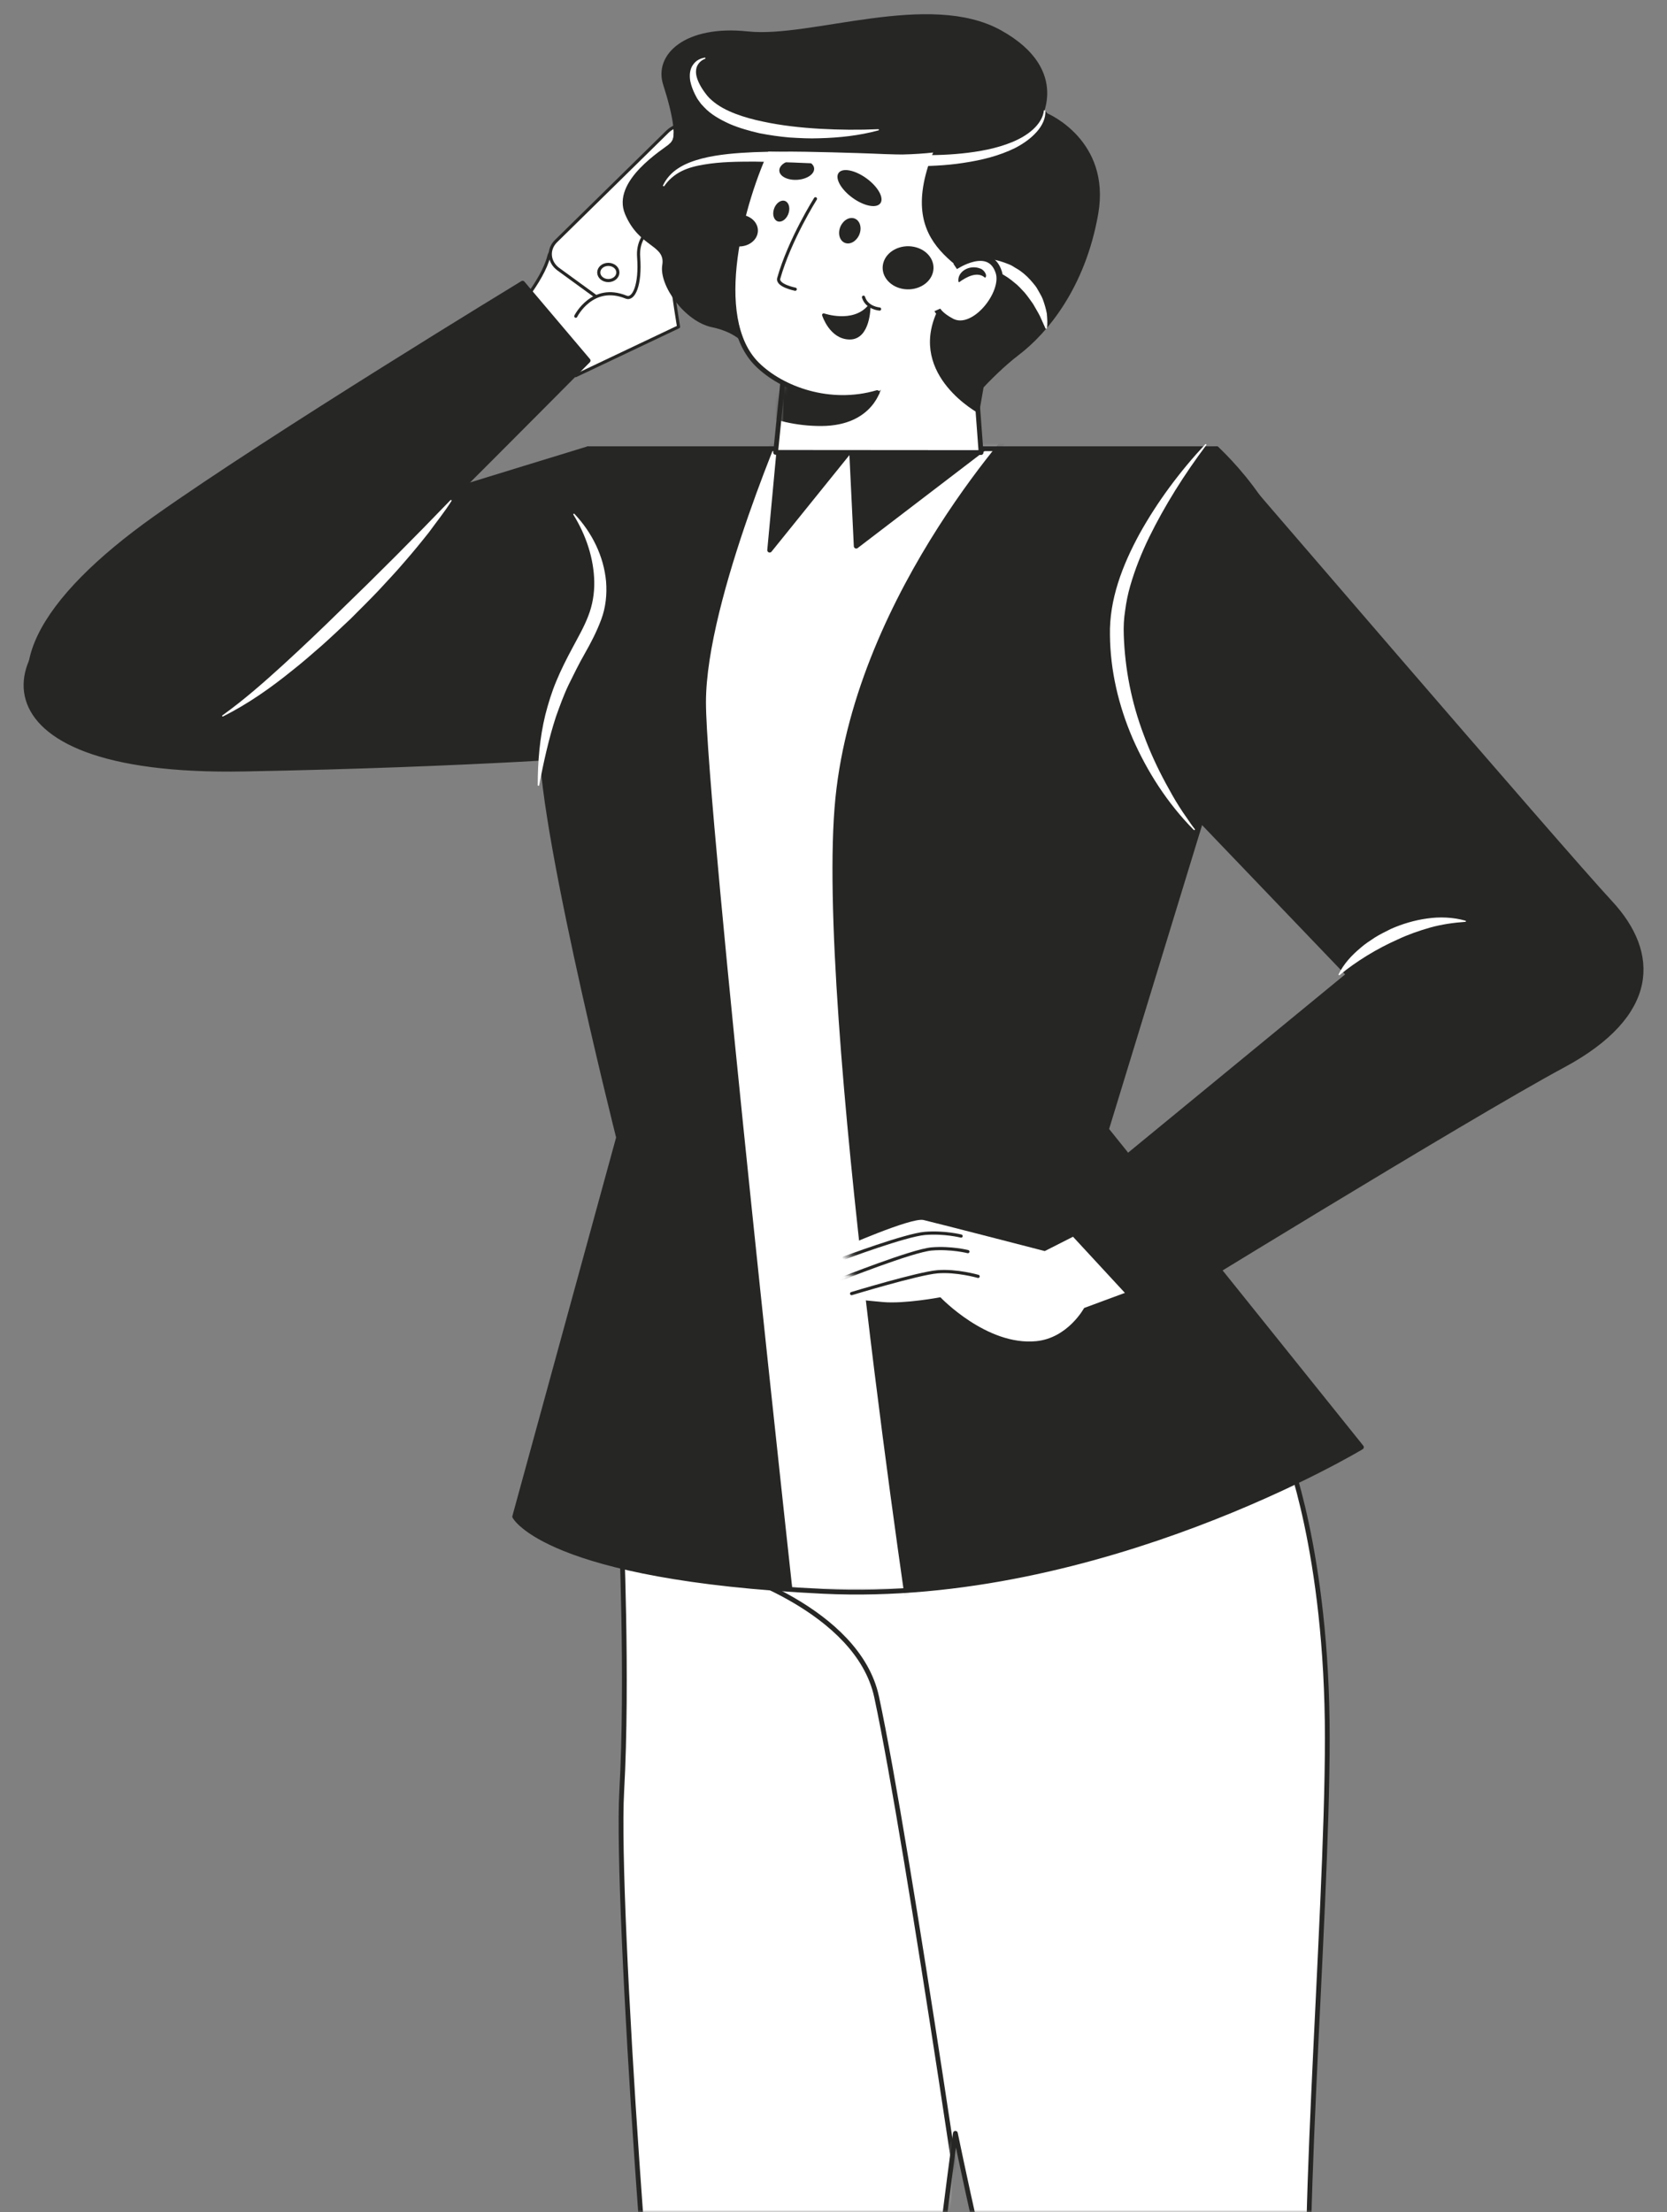 <svg width="386" height="512" viewBox="0 0 386 512" fill="none" xmlns="http://www.w3.org/2000/svg">
<rect x="0" y="0" width="386" height="512" fill="#808080" stroke="none"/>
<mask id="mask0_1280_596" style="mask-type:alpha" maskUnits="userSpaceOnUse" x="0" y="0" width="386" height="512">
<rect width="386" height="512" transform="matrix(-1 0 0 1 386 0)" fill="#26353B"/>
</mask>
<g mask="url(#mask0_1280_596)">
<path d="M134.134 79.74C136.962 79.662 141.556 76.435 145.721 72.89C149.891 69.345 152.557 64.522 152.557 64.522C152.557 64.522 165.13 59.801 168.836 58.721C172.543 57.641 174.581 54.297 174.581 54.297L155.355 47.503C155.355 47.503 128.601 53.256 127.101 59.267C125.602 65.275 118.508 73.037 118.508 73.037C118.508 73.037 129.541 79.87 134.134 79.74Z" fill="white" stroke="#262725" stroke-width="0.723" stroke-linecap="round" stroke-linejoin="round"/>
<path d="M129.232 55.532C129.232 55.532 145.357 43.013 149.027 42.899C152.699 42.785 165.722 41.491 165.722 41.491C165.722 41.491 162.487 45.497 156.161 47.272C149.831 49.044 146.674 50.697 146.674 50.697L142.76 55.112" fill="white"/>
<path d="M129.232 55.532C129.232 55.532 145.357 43.013 149.027 42.899C152.699 42.785 165.722 41.491 165.722 41.491C165.722 41.491 162.487 45.497 156.161 47.272C149.831 49.044 146.674 50.697 146.674 50.697L142.76 55.112" stroke="#262725" stroke-width="0.723" stroke-linecap="round" stroke-linejoin="round"/>
<path d="M138.895 56.485C149.016 57.36 152.558 64.522 152.558 64.522" stroke="#262725" stroke-width="0.723" stroke-linecap="round" stroke-linejoin="round"/>
<path d="M150.33 60.772C154.911 59.739 159.184 58.578 164.015 58.051C167.323 57.709 170.28 56.657 173.238 55.605" stroke="#262725" stroke-width="0.813" stroke-linecap="round" stroke-linejoin="round"/>
<path d="M145.92 54.365C150.908 51.639 171.735 55.072 174.582 54.298" stroke="#262725" stroke-width="0.813" stroke-linecap="round" stroke-linejoin="round"/>
<path d="M176.488 45.767C178.393 43.795 178.052 40.855 175.732 39.235L162.362 29.897C160.042 28.277 156.535 28.529 154.57 30.458L128.744 55.809C126.779 57.738 127.038 60.674 129.32 62.334L143.481 72.635C145.763 74.295 149.188 74.039 151.093 72.067L176.488 45.767Z" fill="white"/>
<path d="M176.488 45.767C178.393 43.795 178.052 40.855 175.732 39.235L162.362 29.897C160.042 28.277 156.535 28.529 154.57 30.458L128.744 55.809C126.779 57.738 127.038 60.674 129.32 62.334L143.481 72.635C145.763 74.295 149.188 74.039 151.093 72.067L176.488 45.767Z" stroke="#262725" stroke-width="0.723" stroke-linecap="round" stroke-linejoin="round"/>
<path d="M138.645 63.069C138.645 64.105 139.635 64.946 140.858 64.946C142.081 64.946 143.072 64.105 143.072 63.069C143.072 62.032 142.081 61.191 140.858 61.191C139.635 61.191 138.645 62.032 138.645 63.069Z" fill="white" stroke="#262725" stroke-width="0.723" stroke-linecap="round" stroke-linejoin="round"/>
<path d="M133.322 86.938L157.122 75.652C155.525 66.004 153.714 51.228 153.714 51.228C153.714 51.228 147.394 53.02 147.881 59.51C148.368 66.002 146.711 69.482 144.992 68.779C137.133 65.561 133.322 73.194 133.322 73.194" fill="white"/>
<path d="M133.322 86.938L157.122 75.652C155.525 66.004 153.714 51.228 153.714 51.228C153.714 51.228 147.394 53.02 147.881 59.51C148.368 66.002 146.711 69.482 144.992 68.779C137.133 65.561 133.322 73.194 133.322 73.194" stroke="#262725" stroke-width="0.723" stroke-linecap="round" stroke-linejoin="round"/>
<path d="M297.751 335.582C297.751 335.582 307.342 359.236 307.342 402.32C307.342 445.404 299.938 529.615 304.311 547.535C308.684 565.455 322.531 601.914 324.718 634.665C326.904 667.415 324.718 770.611 324.718 770.611L332.007 794.093C332.007 794.093 314.515 834.876 297.751 837.966C280.987 841.057 288.276 829.625 288.276 829.625C288.276 829.625 299.938 800.89 294.835 768.139C289.733 735.389 242.358 578.433 235.798 555.569C229.239 532.704 221.222 493.774 221.222 493.774C221.222 493.774 212.475 558.657 212.475 574.724C212.475 590.791 231.425 643.934 227.052 684.1C223.812 713.866 216.848 768.759 218.306 778.029C219.763 787.298 223.043 811.705 223.043 811.705C223.043 811.705 201.038 816.136 192.067 829.625C178.245 850.409 162.913 837.967 162.913 837.967C162.913 837.967 188.423 799.656 186.237 769.995C184.05 740.334 158.54 592.026 154.896 577.813C151.252 563.601 142.506 440.551 143.963 414.638C145.42 388.726 143.801 352.885 143.801 352.885L297.751 335.582Z" fill="white"/>
<mask id="mask1_1280_596" style="mask-type:luminance" maskUnits="userSpaceOnUse" x="143" y="335" width="190" height="507">
<path d="M297.751 335.581C297.751 335.581 307.342 359.235 307.342 402.319C307.342 445.404 299.938 529.615 304.311 547.535C308.684 565.455 322.531 601.914 324.718 634.664C326.904 667.415 324.718 770.611 324.718 770.611L332.007 794.092C332.007 794.092 314.515 834.876 297.751 837.966C280.987 841.056 288.276 829.625 288.276 829.625C288.276 829.625 299.938 800.889 294.835 768.139C289.733 735.388 242.358 578.432 235.798 555.568C229.239 532.704 221.222 493.774 221.222 493.774C221.222 493.774 212.475 558.657 212.475 574.724C212.475 590.791 231.425 643.934 227.052 684.1C223.812 713.865 216.848 768.759 218.306 778.028C219.763 787.297 223.043 811.705 223.043 811.705C223.043 811.705 201.038 816.135 192.067 829.625C178.245 850.408 162.913 837.967 162.913 837.967C162.913 837.967 188.423 799.656 186.237 769.994C184.05 740.333 158.54 592.025 154.896 577.813C151.252 563.601 142.506 440.551 143.963 414.637C145.42 388.725 143.801 352.884 143.801 352.884L297.751 335.581Z" fill="white"/>
</mask>
<g mask="url(#mask1_1280_596)">
<path d="M168.016 363.391C168.016 363.391 198.611 372.386 202.985 392.778C210.453 427.602 227.053 542.592 227.053 542.592" fill="white"/>
<path d="M168.016 363.391C168.016 363.391 198.611 372.386 202.985 392.778C210.453 427.602 227.053 542.592 227.053 542.592" stroke="#262725" stroke-width="1.108" stroke-linecap="round" stroke-linejoin="round"/>
</g>
<path d="M297.751 335.582C297.751 335.582 307.342 359.236 307.342 402.32C307.342 445.404 299.938 529.615 304.311 547.535C308.684 565.455 322.531 601.914 324.718 634.665C326.904 667.415 324.718 770.611 324.718 770.611L332.007 794.093C332.007 794.093 314.515 834.876 297.751 837.966C280.987 841.057 288.276 829.625 288.276 829.625C288.276 829.625 299.938 800.89 294.835 768.139C289.733 735.389 242.358 578.433 235.798 555.569C229.239 532.704 221.222 493.774 221.222 493.774C221.222 493.774 212.475 558.657 212.475 574.724C212.475 590.791 231.425 643.934 227.052 684.1C223.812 713.866 216.848 768.759 218.306 778.029C219.763 787.298 223.043 811.705 223.043 811.705C223.043 811.705 201.038 816.136 192.067 829.625C178.245 850.409 162.913 837.967 162.913 837.967C162.913 837.967 188.423 799.656 186.237 769.995C184.05 740.334 158.54 592.026 154.896 577.813C151.252 563.601 142.506 440.551 143.963 414.638C145.42 388.726 143.801 352.885 143.801 352.885L297.751 335.582Z" stroke="#262725" stroke-width="1.108" stroke-linecap="round" stroke-linejoin="round"/>
<path d="M280.985 180.481L256.205 261.432L315.242 334.966C315.242 334.966 254.747 371.425 190.608 368.335C126.469 365.246 119.18 351.033 119.18 351.033L143.232 263.286C143.232 263.286 122.824 182.335 125.739 168.741C128.655 155.146 141.045 137.226 141.045 137.226L136.18 103.857H281.714C281.714 103.857 302.122 122.396 297.749 138.462C293.376 154.528 280.985 180.481 280.985 180.481Z" fill="#262725"/>
<mask id="mask2_1280_596" style="mask-type:luminance" maskUnits="userSpaceOnUse" x="119" y="103" width="197" height="266">
<path d="M280.985 180.481L256.205 261.432L315.242 334.966C315.242 334.966 254.747 371.425 190.608 368.335C126.469 365.246 119.18 351.033 119.18 351.033L143.232 263.286C143.232 263.286 122.824 182.335 125.739 168.741C128.655 155.146 141.045 137.226 141.045 137.226L136.18 103.857H281.714C281.714 103.857 302.122 122.396 297.749 138.462C293.376 154.528 280.985 180.481 280.985 180.481Z" fill="white"/>
</mask>
<g mask="url(#mask2_1280_596)">
<path d="M237.905 95.823C237.905 95.823 198.834 136.606 193.994 184.805C189.153 233.004 211.839 381.927 211.839 381.927L184.05 378.219C184.05 378.219 162.914 186.659 162.914 162.559C162.914 138.459 182.593 93.968 182.593 93.968L237.905 95.823Z" fill="white" stroke="#262725" stroke-width="1.108" stroke-linecap="round" stroke-linejoin="round"/>
<path d="M227.778 103.858L198.26 126.412L197.167 103.858L178.217 127.339L180.403 103.858H227.778Z" fill="#262725" stroke="#262725" stroke-width="1.108" stroke-linecap="round" stroke-linejoin="round"/>
</g>
<path d="M280.985 180.481L256.205 261.432L315.242 334.966C315.242 334.966 254.747 371.425 190.608 368.335C126.469 365.246 119.18 351.033 119.18 351.033L143.232 263.286C143.232 263.286 122.824 182.335 125.739 168.741C128.655 155.146 141.045 137.226 141.045 137.226L136.18 103.857H281.714C281.714 103.857 302.122 122.396 297.749 138.462C293.376 154.528 280.985 180.481 280.985 180.481Z" stroke="#262725" stroke-width="1.108" stroke-linecap="round" stroke-linejoin="round"/>
<path d="M136.182 103.857C136.182 103.857 44.989 131.742 25.889 138.151C-0.349 146.957 -9.825 179.236 56.501 178.009C109.881 177.021 143.801 174.301 143.801 174.301L148.337 125.482L136.182 103.857Z" fill="#262725" stroke="#262725" stroke-width="1.108" stroke-linecap="round" stroke-linejoin="round"/>
<path d="M121.008 65.544L136.185 83.464C136.185 83.464 71.809 148.348 59.419 159.471C47.029 170.593 28.516 180.992 13.72 169.15C-1.075 157.308 9.128 138.969 36.096 119.868C63.064 100.767 121.008 65.544 121.008 65.544Z" fill="#262725" stroke="#262725" stroke-width="1.108" stroke-linecap="round" stroke-linejoin="round"/>
<path d="M104.554 115.945C102.975 118.459 101.091 120.767 99.352 123.178C97.503 125.513 95.616 127.825 93.641 130.076C91.713 132.361 89.622 134.532 87.591 136.747C85.51 138.926 83.358 141.056 81.22 143.197C79 145.279 76.805 147.381 74.518 149.415C72.2 151.423 69.906 153.457 67.454 155.363C62.655 159.24 57.462 162.897 51.691 165.808L51.672 165.818C51.595 165.857 51.495 165.835 51.449 165.769C51.407 165.71 51.424 165.636 51.483 165.593C56.508 161.99 61.087 157.953 65.576 153.868C70.055 149.77 74.442 145.599 78.751 141.37C87.45 132.973 95.96 124.429 104.299 115.771C104.356 115.711 104.458 115.703 104.528 115.751C104.589 115.793 104.604 115.866 104.568 115.922L104.554 115.945Z" fill="white"/>
<path d="M133.043 118.971C137.133 123.329 139.802 128.761 140.34 134.604C140.569 137.495 140.277 140.576 139.21 143.407C138.16 146.221 136.822 148.788 135.44 151.215C134.046 153.643 132.867 156.064 131.673 158.482C130.514 160.91 129.616 163.413 128.713 165.942C127.053 171.03 125.899 176.325 124.842 181.749L124.837 181.772C124.823 181.847 124.739 181.898 124.65 181.886C124.57 181.874 124.514 181.816 124.514 181.749C124.518 176.311 124.959 170.85 126.259 165.506C126.94 162.842 127.748 160.197 128.829 157.626C129.898 155.054 131.161 152.542 132.493 150.069C133.803 147.589 135.231 145.156 136.208 142.59C137.208 140.034 137.649 137.339 137.604 134.642C137.494 129.25 135.721 123.884 132.759 119.111C132.717 119.043 132.748 118.959 132.828 118.923C132.898 118.892 132.984 118.908 133.032 118.96L133.043 118.971Z" fill="white"/>
<path d="M224.922 295.315C224.922 295.315 219.593 294.378 215.987 294.745C204.823 295.879 197.188 300.592 197.188 300.592C197.188 300.592 199.421 300.937 204.479 301.377C209.535 301.818 217.753 300.262 217.753 300.262C217.753 300.262 228.483 311.572 239.966 310.424C247.288 309.691 251.034 302.746 251.034 302.746L261.2 298.985L253.329 283.785L241.921 289.574C241.921 289.574 216.672 283.044 213.833 282.385C210.993 281.726 194.904 288.849 194.904 288.849C194.904 288.849 192.25 290.241 196.35 290.549C200.449 290.859 193.228 292.018 194.06 293.871C194.891 295.725 198.81 295.109 198.81 295.109C198.81 295.109 194.704 296.71 195.074 297.965C195.621 299.818 199.395 299.418 199.395 299.418" fill="white"/>
<mask id="mask3_1280_596" style="mask-type:luminance" maskUnits="userSpaceOnUse" x="193" y="282" width="69" height="29">
<path d="M224.922 295.315C224.922 295.315 219.593 294.378 215.987 294.745C204.823 295.879 197.188 300.592 197.188 300.592C197.188 300.592 199.421 300.937 204.479 301.377C209.535 301.818 217.753 300.262 217.753 300.262C217.753 300.262 228.483 311.572 239.966 310.424C247.288 309.691 251.034 302.746 251.034 302.746L261.2 298.985L253.329 283.785L241.921 289.574C241.921 289.574 216.672 283.044 213.833 282.385C210.993 281.726 194.904 288.849 194.904 288.849C194.904 288.849 192.25 290.241 196.35 290.549C200.449 290.859 193.228 292.018 194.06 293.871C194.891 295.725 198.81 295.109 198.81 295.109C198.81 295.109 194.704 296.71 195.074 297.965C195.621 299.818 199.395 299.418 199.395 299.418" fill="white"/>
</mask>
<g mask="url(#mask3_1280_596)">
<path d="M224.119 289.699C224.119 289.699 220.212 288.708 215.738 289.08C211.264 289.452 194.525 296.111 194.525 296.111" fill="white"/>
<path d="M224.119 289.699C224.119 289.699 220.212 288.708 215.738 289.08C211.264 289.452 194.525 296.111 194.525 296.111" stroke="#262725" stroke-width="0.739" stroke-linecap="round" stroke-linejoin="round"/>
<path d="M222.548 286.102C222.548 286.102 218.641 285.111 214.167 285.484C209.693 285.855 195.467 291.171 195.467 291.171" fill="white"/>
<path d="M222.548 286.102C222.548 286.102 218.641 285.111 214.167 285.484C209.693 285.855 195.467 291.171 195.467 291.171" stroke="#262725" stroke-width="0.739" stroke-linecap="round" stroke-linejoin="round"/>
</g>
<path d="M226.489 295.431C226.489 295.431 221.534 293.995 217.06 294.367C212.586 294.74 197.188 299.418 197.188 299.418" fill="white"/>
<path d="M226.489 295.431C226.489 295.431 221.534 293.995 217.06 294.367C212.586 294.74 197.188 299.418 197.188 299.418" stroke="#262725" stroke-width="0.739" stroke-linecap="round" stroke-linejoin="round"/>
<path d="M281.716 103.856C281.716 103.856 361.89 197.165 372.822 208.906C383.755 220.647 383.755 234.859 361.89 246.6C340.024 258.34 265.681 304.069 265.681 304.069L244.545 281.204L312.275 225.59L258.393 169.357C258.393 169.357 246.909 147.658 260.028 125.481C273.147 103.304 281.716 103.856 281.716 103.856Z" fill="#262725" stroke="#262725" stroke-width="1.108" stroke-linecap="round" stroke-linejoin="round"/>
<path d="M279.323 103.018C274.182 109.878 269.69 117.025 266.084 124.367C264.299 128.043 262.807 131.795 261.716 135.577C261.165 137.469 260.785 139.379 260.535 141.283C260.235 143.201 260.138 145.044 260.214 147C260.478 154.832 262 162.627 264.856 170.15C266.245 173.921 267.946 177.629 269.912 181.26C270.906 183.07 271.89 184.902 273.03 186.669C273.592 187.557 274.181 188.433 274.794 189.299C275.39 190.175 275.991 191.059 276.654 191.901L276.671 191.922C276.721 191.986 276.7 192.071 276.626 192.113C276.556 192.153 276.463 192.14 276.41 192.087C270.244 185.828 265.633 178.562 262.282 170.944C258.989 163.303 257.094 155.191 257.014 147.039C256.826 138.821 259.881 130.85 263.894 123.505C267.994 116.148 273.123 109.221 279.07 102.841C279.126 102.781 279.229 102.771 279.299 102.818C279.366 102.863 279.38 102.942 279.336 103L279.323 103.018Z" fill="white"/>
<path d="M309.969 225.495C311.126 223.111 312.956 221.141 315.023 219.407C316.034 218.509 317.193 217.764 318.346 217C319.519 216.263 320.795 215.645 322.06 215.014C324.664 213.865 327.492 213.003 330.431 212.6C333.356 212.173 336.443 212.287 339.287 213.091L339.339 213.106C339.422 213.13 339.468 213.206 339.44 213.277C339.419 213.33 339.364 213.365 339.302 213.369C336.55 213.566 333.814 213.955 331.188 214.688C328.571 215.427 326.012 216.326 323.6 217.468C321.157 218.556 318.802 219.795 316.561 221.17C314.327 222.549 312.172 224.043 310.207 225.686C310.144 225.739 310.043 225.738 309.981 225.685C309.935 225.646 309.924 225.588 309.947 225.539L309.969 225.495Z" fill="white"/>
<path d="M242.545 26.258C242.545 26.258 257.291 32.429 254.29 49.555C251.287 66.681 242.451 77.18 235.911 82.15C229.37 87.12 222.324 95.719 222.324 95.719L232.284 38.261L242.545 26.258Z" fill="#262725"/>
<path d="M179.596 104.711L227.166 104.748L225.414 81.222L182.439 76.71L179.596 104.711Z" fill="white"/>
<mask id="mask4_1280_596" style="mask-type:luminance" maskUnits="userSpaceOnUse" x="179" y="76" width="49" height="29">
<path d="M179.602 104.712L227.172 104.748L225.42 81.222L182.445 76.711L179.602 104.712Z" fill="white"/>
</mask>
<g mask="url(#mask4_1280_596)">
<path d="M204.096 89.643C204.096 89.643 202.378 98.531 190.248 98.604C178.117 98.675 170.145 92.733 170.145 92.733L184.488 82.377L204.096 89.643Z" fill="#262725"/>
</g>
<path d="M179.596 104.711L227.166 104.748L225.414 81.222L182.439 76.71L179.596 104.711Z" stroke="#262725" stroke-width="1.108" stroke-linecap="round" stroke-linejoin="round"/>
<path d="M220.428 77.637C222.589 74.506 224.573 70.784 226.299 66.392C239.325 33.257 236.333 21.761 214.873 14.642C199.776 9.634 185.902 17.125 177.874 33.853C171.905 46.297 164.321 73.489 175.354 84.364C181.099 90.026 192.169 94.078 203.107 90.874" fill="white"/>
<path d="M220.428 77.637C222.589 74.506 224.573 70.784 226.299 66.392C239.325 33.257 236.333 21.761 214.873 14.642C199.776 9.634 185.902 17.125 177.874 33.853C171.905 46.297 164.321 73.489 175.354 84.364C181.099 90.026 192.169 94.078 203.107 90.874" stroke="#262725" stroke-width="1.108" stroke-linecap="round" stroke-linejoin="round"/>
<path d="M188.821 46.009C188.821 46.009 182.85 55.459 180.324 64.405C179.846 66.103 184.135 66.941 184.135 66.941" stroke="#262725" stroke-width="0.739" stroke-linecap="round" stroke-linejoin="round"/>
<path d="M203.666 47.253C202.511 48.294 199.487 47.473 196.922 45.419C194.353 43.364 193.211 40.856 194.372 39.814C195.529 38.773 198.55 39.595 201.118 41.652C203.684 43.705 204.826 46.214 203.666 47.253Z" fill="#262725"/>
<path d="M180.463 39.611C180.615 40.904 182.54 41.797 184.764 41.608C186.986 41.419 188.663 40.216 188.509 38.924C188.356 37.629 186.431 36.736 184.209 36.925C181.984 37.114 180.308 38.318 180.463 39.611Z" fill="#262725"/>
<path d="M215.996 63.147C215.237 65.828 212.061 67.48 208.897 66.84C205.736 66.197 203.785 63.502 204.542 60.822C205.298 58.14 208.475 56.486 211.639 57.129C214.802 57.772 216.752 60.464 215.996 63.147Z" fill="#262725"/>
<path d="M172.167 49.785C174.5 50.258 175.934 52.245 175.378 54.224C174.819 56.199 172.477 57.419 170.145 56.945" fill="#262725"/>
<path d="M201.193 71.053C197.474 75.257 190.727 72.901 190.727 72.901C190.727 72.901 192.384 78.211 196.78 78.211C201.177 78.211 201.193 71.053 201.193 71.053Z" fill="#262725" stroke="#262725" stroke-width="0.739" stroke-linecap="round" stroke-linejoin="round"/>
<path d="M235.429 22.108C235.429 22.108 219.835 25.004 215.605 36.44C207.084 59.467 226.232 61.621 232.724 71.34C235.447 75.42 249.828 53.224 247.002 36.591C244.682 22.939 235.429 22.108 235.429 22.108Z" fill="#262725"/>
<path d="M221.34 61.896C223.409 60.256 226.452 59.679 229.371 60.022C230.857 60.147 232.251 60.632 233.59 61.169C234.295 61.41 234.817 61.845 235.437 62.184C236.059 62.53 236.588 62.939 237.101 63.365C238.142 64.226 238.95 65.19 239.733 66.169C240.124 66.662 240.362 67.205 240.679 67.718C240.981 68.232 241.268 68.759 241.474 69.303C241.868 70.391 242.204 71.493 242.399 72.602C242.491 73.742 242.586 74.862 242.433 76.015L242.121 76.1L240.799 73.16C240.313 72.198 239.729 71.274 239.2 70.33C238.566 69.438 237.941 68.533 237.226 67.69C236.458 66.88 235.735 66.036 234.812 65.354C233.104 63.889 231.019 62.704 228.67 62.132C226.342 61.556 223.776 61.519 221.463 62.154L221.34 61.896Z" fill="white"/>
<path d="M228.072 87.817L226.697 95.719C226.697 95.719 210.318 87.015 216.889 72.326C217.922 70.017 233.376 69.034 233.376 69.034L228.238 87.23" fill="#262725"/>
<path d="M221.178 61.675C221.178 61.675 229.109 56.331 231.265 62.992C232.842 67.857 225.514 77.151 220.335 74.415C217.61 72.976 217.055 71.727 217.055 71.727" fill="white"/>
<path d="M221.178 61.675C221.178 61.675 229.109 56.331 231.265 62.992C232.842 67.857 225.514 77.151 220.335 74.415C217.61 72.976 217.055 71.727 217.055 71.727" stroke="#262725" stroke-width="1.478" stroke-miterlimit="10"/>
<path d="M221.927 65.199C221.619 62.868 224.494 61.161 226.999 62.163C227.827 62.412 228.77 63.794 228.095 64.291C226.328 62.66 223.646 64.176 222.083 65.328L221.927 65.199Z" fill="#262725"/>
<path d="M194.437 52.926C193.984 54.53 194.665 56.045 195.958 56.309C197.252 56.571 198.669 55.482 199.122 53.877C199.576 52.273 198.895 50.757 197.599 50.495C196.307 50.233 194.891 51.322 194.437 52.926Z" fill="#262725"/>
<path d="M179.169 48.516C178.795 49.844 179.27 51.08 180.226 51.274C181.187 51.469 182.266 50.549 182.639 49.22C183.017 47.893 182.544 46.66 181.585 46.465C180.627 46.27 179.545 47.189 179.169 48.516Z" fill="#262725"/>
<path d="M199.947 68.791C200.703 71.318 203.666 71.531 203.666 71.531" stroke="#262725" stroke-width="0.739" stroke-linecap="round" stroke-linejoin="round"/>
<path d="M240.62 28.427C240.62 28.427 248.516 16.34 231.836 7.042C215.157 -2.256 187.803 8.838 173.2 7.275C158.595 5.711 151.32 12.635 153.565 19.623C155.813 26.614 156.885 32.565 155.027 33.289C153.172 34.011 184.592 35.801 207.12 35.782C227.833 35.764 240.62 28.427 240.62 28.427Z" fill="#262725"/>
<path d="M155.977 30.917C155.977 30.917 156.275 32.13 155.03 33.288C153.786 34.445 141.443 41.772 144.742 49.582C148.043 57.392 154.137 56.595 153.349 61.341C152.561 66.085 158.6 74.434 164.836 75.734C171.077 77.032 172.892 80.325 172.892 80.325C172.892 80.325 165.553 66.546 173.189 46.16C180.821 25.775 182.95 22.786 182.95 22.786L155.977 30.917Z" fill="#262725"/>
<path d="M242.047 25.547C242.201 27.361 241.303 29.151 239.984 30.598C238.669 32.067 236.96 33.259 235.127 34.219C231.395 36.075 227.251 37.086 223.13 37.692C218.999 38.356 214.834 38.458 210.706 38.504C206.597 38.455 202.63 38.31 198.595 38.21L186.582 37.74C182.592 37.547 178.615 37.468 174.671 37.403C170.74 37.413 166.796 37.441 163.063 38.082C161.199 38.381 159.361 38.831 157.753 39.65C156.15 40.465 154.777 41.643 153.775 43.127L153.469 43.027C154.2 41.41 155.457 39.958 157.1 38.919C158.727 37.861 160.639 37.187 162.572 36.682C166.472 35.701 170.532 35.411 174.553 35.225C182.619 34.92 190.679 35.202 198.727 35.435C206.77 35.673 214.829 36.349 222.81 35.51C226.777 35.094 230.754 34.376 234.353 32.895C236.144 32.157 237.827 31.204 239.182 29.971C240.516 28.754 241.569 27.196 241.719 25.55L242.047 25.547Z" fill="white"/>
<path d="M203.387 30.182C198.941 31.389 194.354 31.886 189.741 32.001C187.429 32.101 185.118 31.961 182.788 31.823C180.467 31.62 178.147 31.283 175.823 30.829C173.526 30.291 171.215 29.657 168.991 28.705C166.814 27.715 164.594 26.517 162.936 24.703L162.321 24.033L161.786 23.299C161.4 22.804 161.194 22.345 160.939 21.859C160.458 20.896 160.059 19.869 159.838 18.784C159.655 17.703 159.654 16.489 160.213 15.4C160.514 14.864 160.916 14.381 161.424 14.018C161.953 13.671 162.531 13.444 163.15 13.349L163.169 13.346C163.258 13.333 163.343 13.383 163.359 13.459C163.373 13.524 163.331 13.586 163.262 13.611C162.284 13.964 161.558 14.764 161.293 15.64C161.041 16.53 161.169 17.486 161.499 18.374C161.831 19.265 162.296 20.125 162.861 20.938C163.43 21.751 164.01 22.55 164.809 23.202C166.329 24.564 168.264 25.558 170.286 26.333C172.315 27.112 174.452 27.683 176.621 28.134C180.955 29.071 185.425 29.552 189.9 29.813C194.378 30.061 198.883 30.104 203.364 29.904C203.453 29.901 203.529 29.959 203.534 30.034C203.538 30.098 203.49 30.154 203.422 30.172L203.387 30.182Z" fill="white"/>
</g>
</svg>
